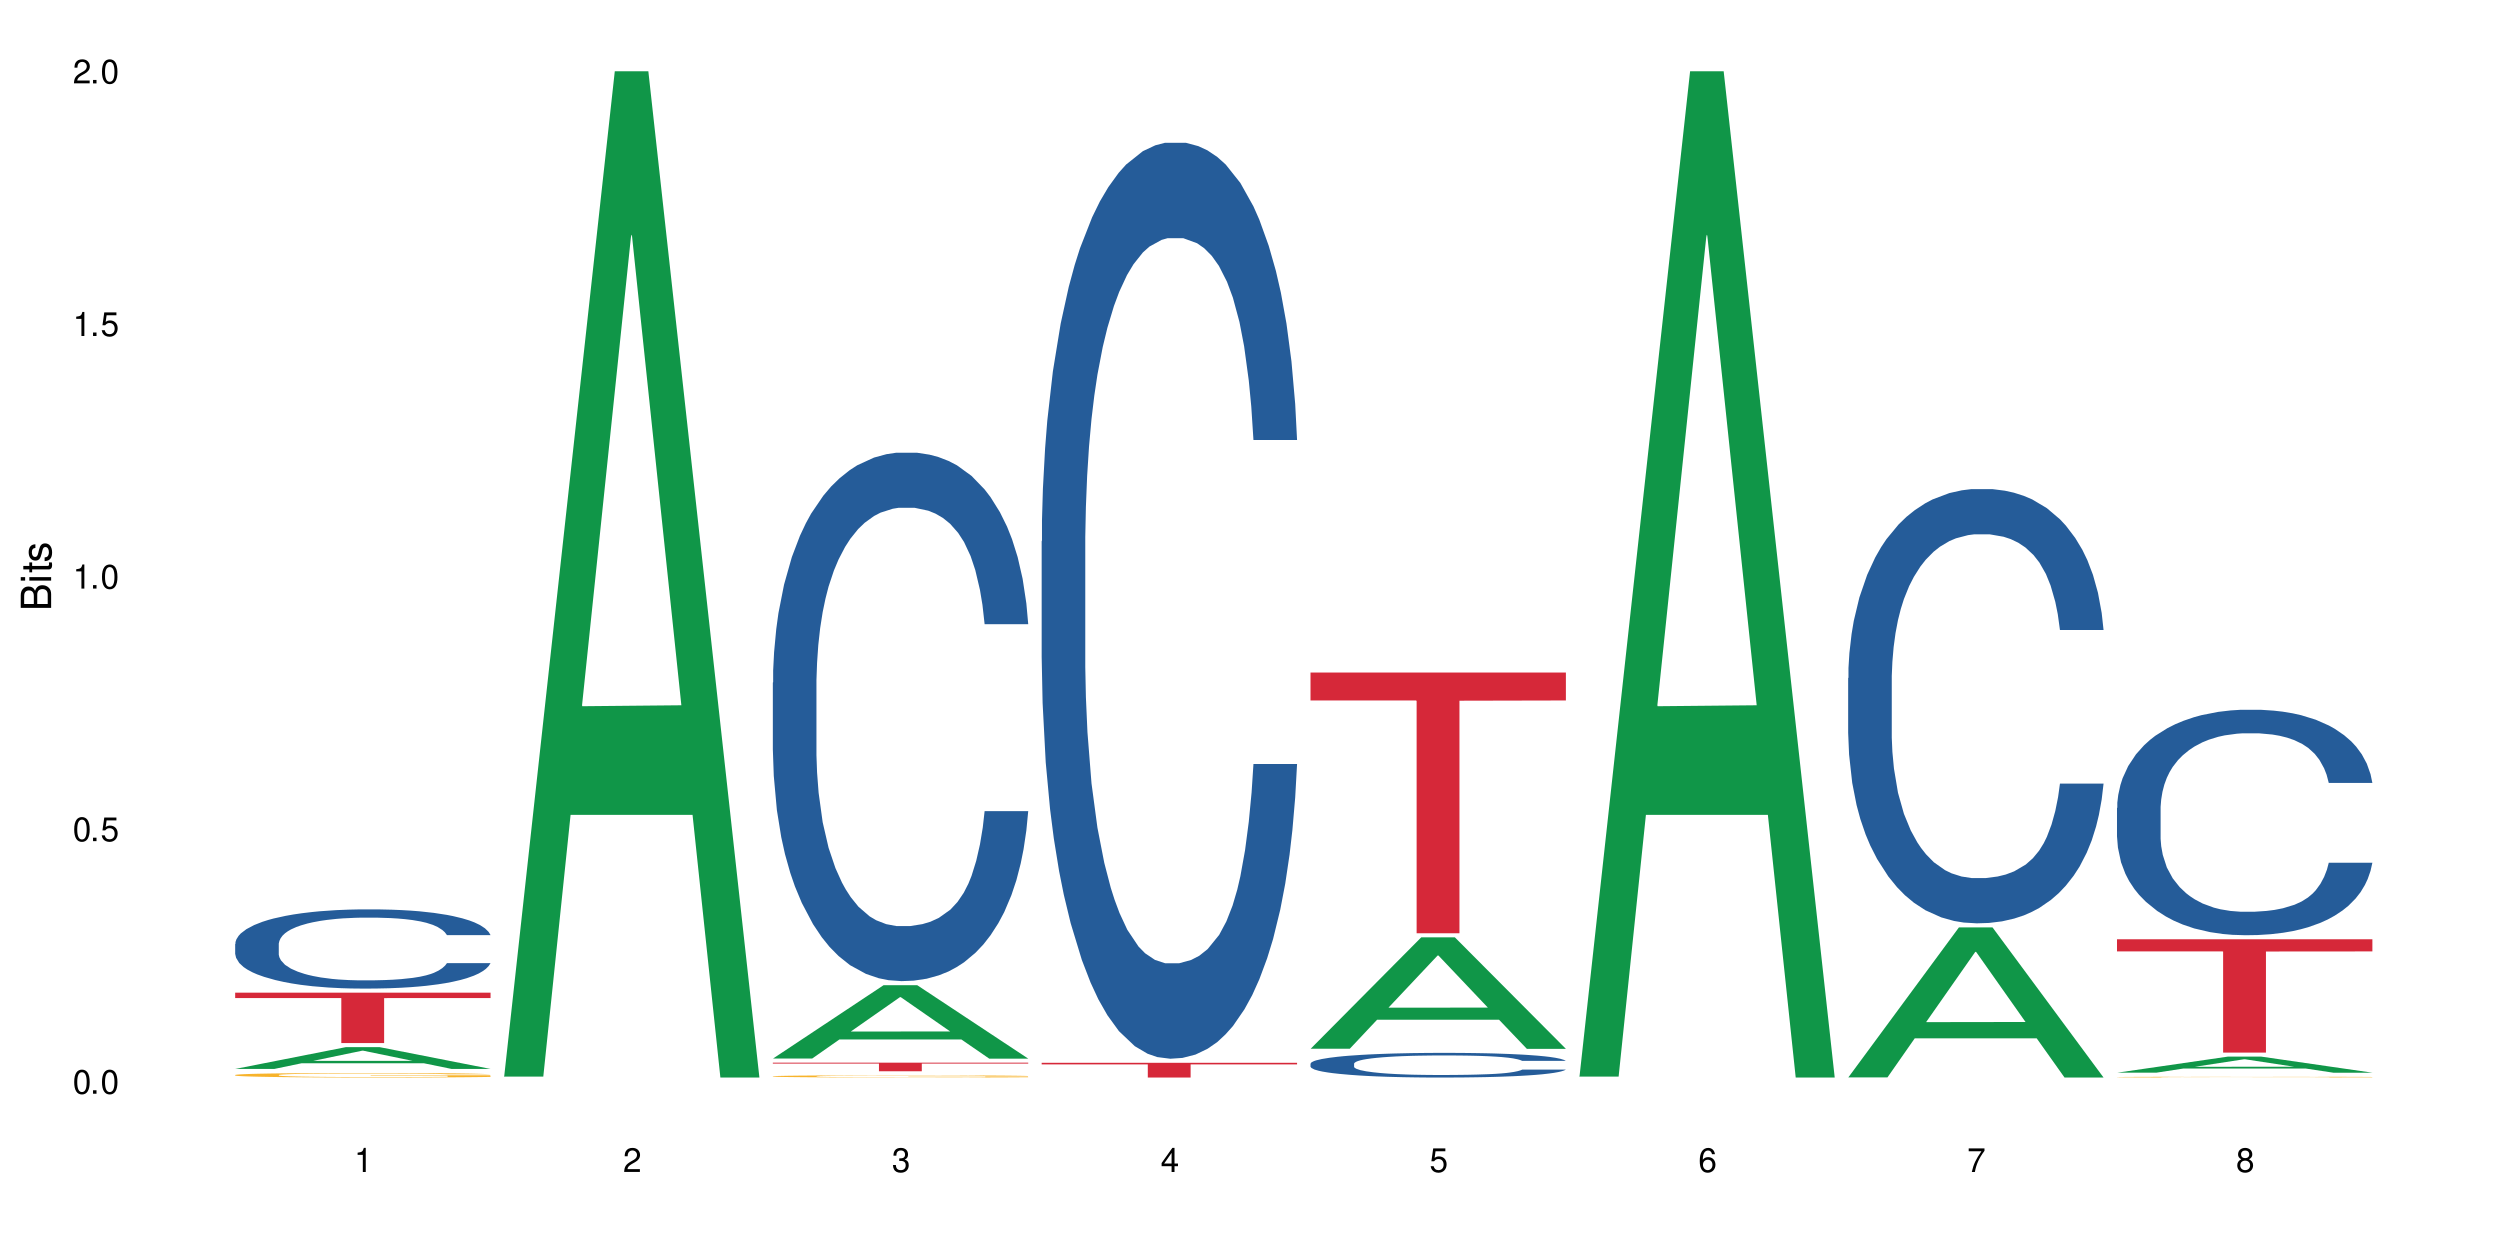 <?xml version="1.0" encoding="UTF-8"?>
<svg xmlns="http://www.w3.org/2000/svg" xmlns:xlink="http://www.w3.org/1999/xlink" width="720" height="360" viewBox="0 0 720 360">
<defs>
<g>
<g id="glyph-0-0">
</g>
<g id="glyph-0-1">
<path d="M 2.641 -6.938 C 2 -6.938 1.422 -6.656 1.078 -6.172 C 0.641 -5.562 0.406 -4.641 0.406 -3.359 C 0.406 -1.016 1.188 0.219 2.641 0.219 C 4.078 0.219 4.859 -1.016 4.859 -3.297 C 4.859 -4.641 4.656 -5.547 4.203 -6.172 C 3.844 -6.656 3.281 -6.938 2.641 -6.938 Z M 2.641 -6.188 C 3.547 -6.188 4 -5.25 4 -3.375 C 4 -1.406 3.562 -0.484 2.625 -0.484 C 1.734 -0.484 1.281 -1.438 1.281 -3.344 C 1.281 -5.25 1.734 -6.188 2.641 -6.188 Z M 2.641 -6.188 "/>
</g>
<g id="glyph-0-2">
<path d="M 1.828 -1 L 0.828 -1 L 0.828 0 L 1.828 0 Z M 1.828 -1 "/>
</g>
<g id="glyph-0-3">
<path d="M 4.562 -6.797 L 1.062 -6.797 L 0.547 -3.094 L 1.328 -3.094 C 1.719 -3.562 2.047 -3.734 2.578 -3.734 C 3.484 -3.734 4.062 -3.109 4.062 -2.094 C 4.062 -1.125 3.484 -0.531 2.578 -0.531 C 1.828 -0.531 1.375 -0.906 1.188 -1.672 L 0.328 -1.672 C 0.453 -1.109 0.547 -0.844 0.75 -0.594 C 1.125 -0.078 1.828 0.219 2.594 0.219 C 3.969 0.219 4.922 -0.781 4.922 -2.219 C 4.922 -3.562 4.031 -4.484 2.719 -4.484 C 2.25 -4.484 1.859 -4.359 1.469 -4.062 L 1.734 -5.969 L 4.562 -5.969 Z M 4.562 -6.797 "/>
</g>
<g id="glyph-0-4">
<path d="M 2.484 -4.938 L 2.484 0 L 3.328 0 L 3.328 -6.938 L 2.766 -6.938 C 2.469 -5.875 2.281 -5.734 0.984 -5.562 L 0.984 -4.938 Z M 2.484 -4.938 "/>
</g>
<g id="glyph-0-5">
<path d="M 4.859 -0.828 L 1.281 -0.828 C 1.359 -1.406 1.672 -1.781 2.5 -2.281 L 3.469 -2.828 C 4.406 -3.344 4.906 -4.062 4.906 -4.906 C 4.906 -5.484 4.672 -6.031 4.266 -6.406 C 3.859 -6.766 3.375 -6.938 2.719 -6.938 C 1.859 -6.938 1.219 -6.625 0.844 -6.031 C 0.609 -5.672 0.5 -5.234 0.484 -4.531 L 1.328 -4.531 C 1.359 -5.016 1.406 -5.281 1.531 -5.516 C 1.75 -5.938 2.188 -6.203 2.703 -6.203 C 3.469 -6.203 4.031 -5.641 4.031 -4.891 C 4.031 -4.344 3.719 -3.859 3.125 -3.516 L 2.234 -3 C 0.812 -2.172 0.406 -1.531 0.328 -0.016 L 4.859 -0.016 Z M 4.859 -0.828 "/>
</g>
<g id="glyph-0-6">
<path d="M 2.125 -3.188 L 2.578 -3.188 C 3.5 -3.188 3.984 -2.766 3.984 -1.922 C 3.984 -1.062 3.469 -0.531 2.594 -0.531 C 1.656 -0.531 1.203 -1 1.156 -2.016 L 0.312 -2.016 C 0.344 -1.453 0.438 -1.094 0.609 -0.781 C 0.953 -0.109 1.625 0.219 2.547 0.219 C 3.953 0.219 4.859 -0.625 4.859 -1.938 C 4.859 -2.828 4.516 -3.297 3.703 -3.594 C 4.344 -3.844 4.656 -4.328 4.656 -5.031 C 4.656 -6.219 3.875 -6.938 2.578 -6.938 C 1.203 -6.938 0.484 -6.172 0.453 -4.703 L 1.297 -4.703 C 1.312 -5.125 1.344 -5.359 1.453 -5.578 C 1.641 -5.969 2.062 -6.203 2.594 -6.203 C 3.344 -6.203 3.797 -5.75 3.797 -5 C 3.797 -4.516 3.609 -4.219 3.25 -4.047 C 3.016 -3.953 2.703 -3.922 2.125 -3.906 Z M 2.125 -3.188 "/>
</g>
<g id="glyph-0-7">
<path d="M 3.141 -1.672 L 3.141 0 L 3.984 0 L 3.984 -1.672 L 4.984 -1.672 L 4.984 -2.438 L 3.984 -2.438 L 3.984 -6.938 L 3.359 -6.938 L 0.266 -2.578 L 0.266 -1.672 Z M 3.141 -2.438 L 1 -2.438 L 3.141 -5.5 Z M 3.141 -2.438 "/>
</g>
<g id="glyph-0-8">
<path d="M 4.781 -5.125 C 4.609 -6.266 3.891 -6.938 2.844 -6.938 C 2.094 -6.938 1.422 -6.578 1.031 -5.953 C 0.594 -5.266 0.406 -4.422 0.406 -3.172 C 0.406 -2 0.578 -1.25 0.984 -0.641 C 1.359 -0.078 1.953 0.219 2.703 0.219 C 3.984 0.219 4.922 -0.75 4.922 -2.094 C 4.922 -3.375 4.062 -4.281 2.844 -4.281 C 2.172 -4.281 1.641 -4.031 1.281 -3.516 C 1.281 -5.234 1.828 -6.188 2.797 -6.188 C 3.391 -6.188 3.797 -5.797 3.938 -5.125 Z M 2.734 -3.531 C 3.547 -3.531 4.062 -2.953 4.062 -2.031 C 4.062 -1.156 3.484 -0.531 2.703 -0.531 C 1.922 -0.531 1.328 -1.188 1.328 -2.078 C 1.328 -2.938 1.906 -3.531 2.734 -3.531 Z M 2.734 -3.531 "/>
</g>
<g id="glyph-0-9">
<path d="M 4.984 -6.797 L 0.438 -6.797 L 0.438 -5.969 L 4.109 -5.969 C 2.5 -3.656 1.828 -2.234 1.328 0 L 2.219 0 C 2.594 -2.172 3.453 -4.047 4.984 -6.094 Z M 4.984 -6.797 "/>
</g>
<g id="glyph-0-10">
<path d="M 3.75 -3.656 C 4.469 -4.094 4.688 -4.438 4.688 -5.078 C 4.688 -6.172 3.844 -6.938 2.641 -6.938 C 1.438 -6.938 0.594 -6.172 0.594 -5.094 C 0.594 -4.438 0.812 -4.094 1.516 -3.656 C 0.734 -3.266 0.359 -2.703 0.359 -1.922 C 0.359 -0.656 1.281 0.219 2.641 0.219 C 3.984 0.219 4.922 -0.656 4.922 -1.922 C 4.922 -2.703 4.531 -3.266 3.75 -3.656 Z M 2.641 -6.188 C 3.359 -6.188 3.812 -5.75 3.812 -5.062 C 3.812 -4.406 3.344 -3.984 2.641 -3.984 C 1.922 -3.984 1.453 -4.406 1.453 -5.078 C 1.453 -5.75 1.922 -6.188 2.641 -6.188 Z M 2.641 -3.266 C 3.484 -3.266 4.062 -2.719 4.062 -1.906 C 4.062 -1.078 3.484 -0.531 2.625 -0.531 C 1.797 -0.531 1.219 -1.094 1.219 -1.906 C 1.219 -2.719 1.781 -3.266 2.641 -3.266 Z M 2.641 -3.266 "/>
</g>
<g id="glyph-1-0">
</g>
<g id="glyph-1-1">
<path d="M 0 -0.953 L 0 -4.891 C 0 -5.719 -0.234 -6.344 -0.734 -6.797 C -1.188 -7.234 -1.812 -7.469 -2.5 -7.469 C -3.547 -7.469 -4.188 -7 -4.625 -5.875 C -4.984 -6.688 -5.625 -7.094 -6.531 -7.094 C -7.172 -7.094 -7.734 -6.859 -8.141 -6.391 C -8.562 -5.922 -8.75 -5.344 -8.75 -4.5 L -8.75 -0.953 Z M -4.984 -2.062 L -7.766 -2.062 L -7.766 -4.219 C -7.766 -4.844 -7.688 -5.203 -7.453 -5.5 C -7.219 -5.812 -6.859 -5.969 -6.375 -5.969 C -5.891 -5.969 -5.531 -5.812 -5.297 -5.5 C -5.062 -5.203 -4.984 -4.844 -4.984 -4.219 Z M -0.984 -2.062 L -4 -2.062 L -4 -4.781 C -4 -5.766 -3.438 -6.359 -2.484 -6.359 C -1.547 -6.359 -0.984 -5.766 -0.984 -4.781 Z M -0.984 -2.062 "/>
</g>
<g id="glyph-1-2">
<path d="M -6.281 -1.797 L -6.281 -0.797 L 0 -0.797 L 0 -1.797 Z M -8.75 -1.797 L -8.75 -0.797 L -7.484 -0.797 L -7.484 -1.797 Z M -8.75 -1.797 "/>
</g>
<g id="glyph-1-3">
<path d="M -6.281 -3.047 L -6.281 -2.016 L -8.016 -2.016 L -8.016 -1.016 L -6.281 -1.016 L -6.281 -0.172 L -5.469 -0.172 L -5.469 -1.016 L -0.719 -1.016 C -0.078 -1.016 0.281 -1.453 0.281 -2.234 C 0.281 -2.5 0.25 -2.719 0.188 -3.047 L -0.641 -3.047 C -0.609 -2.906 -0.594 -2.766 -0.594 -2.562 C -0.594 -2.141 -0.719 -2.016 -1.156 -2.016 L -5.469 -2.016 L -5.469 -3.047 Z M -6.281 -3.047 "/>
</g>
<g id="glyph-1-4">
<path d="M -4.531 -5.25 C -5.766 -5.25 -6.469 -4.422 -6.469 -2.969 C -6.469 -1.516 -5.719 -0.562 -4.547 -0.562 C -3.562 -0.562 -3.094 -1.062 -2.734 -2.562 L -2.516 -3.484 C -2.344 -4.188 -2.094 -4.469 -1.641 -4.469 C -1.047 -4.469 -0.641 -3.875 -0.641 -3 C -0.641 -2.453 -0.797 -2 -1.062 -1.75 C -1.25 -1.594 -1.422 -1.531 -1.875 -1.469 L -1.875 -0.406 C -0.422 -0.453 0.281 -1.266 0.281 -2.922 C 0.281 -4.5 -0.5 -5.516 -1.719 -5.516 C -2.656 -5.516 -3.172 -4.984 -3.469 -3.734 L -3.703 -2.766 C -3.891 -1.953 -4.156 -1.609 -4.594 -1.609 C -5.188 -1.609 -5.547 -2.125 -5.547 -2.938 C -5.547 -3.75 -5.203 -4.172 -4.531 -4.203 Z M -4.531 -5.25 "/>
</g>
</g>
</defs>
<rect x="-72" y="-36" width="864" height="432" fill="rgb(100%, 100%, 100%)" fill-opacity="1"/>
<path fill-rule="nonzero" fill="rgb(6.275%, 58.824%, 28.235%)" fill-opacity="1" d="M 67.73 307.844 L 67.809 307.84 L 99.637 301.57 L 109.301 301.57 L 141.281 307.852 L 130.047 307.852 L 122.031 306.211 L 86.906 306.211 L 79.047 307.844 L 67.73 307.844 L 90.285 305.531 L 118.809 305.527 L 104.586 302.594 L 104.43 302.59 L 104.27 302.605 L 90.207 305.527 L 90.285 305.531 Z M 67.73 307.844 "/>
<path fill-rule="nonzero" fill="rgb(14.51%, 36.078%, 60%)" fill-opacity="1" d="M 67.73 271.832 L 67.82 271.812 L 67.82 271.312 L 68.09 270.52 L 68.719 269.52 L 69.344 268.832 L 70.961 267.602 L 73.203 266.414 L 75.535 265.496 L 77.238 264.953 L 78.766 264.535 L 82.262 263.766 L 84.504 263.367 L 86.926 263.012 L 89.887 262.66 L 92.039 262.449 L 96.883 262.117 L 100.469 261.973 L 103.25 261.91 L 109.262 261.91 L 112.848 261.992 L 115.449 262.098 L 118.32 262.262 L 120.742 262.449 L 124.957 262.91 L 128.727 263.492 L 130.43 263.828 L 133.121 264.473 L 135.184 265.098 L 136.617 265.641 L 138.234 266.414 L 139.668 267.352 L 140.746 268.414 L 141.281 269.312 L 128.727 269.312 L 128.098 268.477 L 127.379 267.832 L 126.035 266.977 L 124.688 266.371 L 122.805 265.766 L 121.102 265.371 L 118.77 264.973 L 116.707 264.723 L 114.555 264.535 L 112.488 264.41 L 108.543 264.285 L 103.969 264.285 L 102.266 264.328 L 98.766 264.492 L 96.883 264.641 L 94.191 264.934 L 92.309 265.203 L 90.066 265.621 L 88.539 265.973 L 86.656 266.516 L 85.312 266.996 L 83.785 267.684 L 82.891 268.207 L 82.082 268.789 L 81.363 269.477 L 80.828 270.207 L 80.469 270.98 L 80.289 271.73 L 80.289 274.961 L 80.469 275.711 L 80.918 276.586 L 82.082 277.859 L 83.785 278.965 L 85.762 279.84 L 87.645 280.465 L 88.719 280.758 L 90.156 281.09 L 92.398 281.508 L 95.629 281.926 L 97.512 282.094 L 100.383 282.258 L 103.34 282.344 L 107.289 282.344 L 110.785 282.258 L 113.117 282.156 L 115.539 281.988 L 118.859 281.633 L 120.922 281.301 L 122.715 280.902 L 124.062 280.508 L 124.957 280.176 L 126.305 279.527 L 127.379 278.82 L 128.188 278.09 L 128.727 277.379 L 141.281 277.379 L 140.746 278.215 L 139.938 279.027 L 139.129 279.633 L 137.875 280.363 L 136.441 281.008 L 134.375 281.738 L 132.672 282.219 L 130.43 282.738 L 128.367 283.137 L 126.125 283.488 L 122.805 283.906 L 120.652 284.113 L 118.32 284.301 L 115.539 284.469 L 112.043 284.617 L 108.273 284.699 L 104.777 284.719 L 101.008 284.68 L 98.227 284.594 L 94.551 284.406 L 89.977 284.031 L 86.656 283.637 L 84.055 283.238 L 81.812 282.82 L 79.301 282.258 L 76.074 281.34 L 74.098 280.633 L 72.754 280.051 L 71.23 279.234 L 70.152 278.508 L 68.898 277.34 L 68 275.859 L 67.73 274.711 Z M 67.73 271.832 "/>
<path fill-rule="nonzero" fill="rgb(96.863%, 70.196%, 16.863%)" fill-opacity="1" d="M 67.73 309.578 L 67.82 309.578 L 67.82 309.555 L 68.18 309.5 L 69.078 309.426 L 70.242 309.363 L 71.5 309.316 L 72.305 309.289 L 73.652 309.254 L 74.816 309.227 L 77.777 309.172 L 81.543 309.121 L 83.609 309.102 L 85.941 309.082 L 89.258 309.059 L 90.785 309.051 L 95.449 309.031 L 100.738 309.02 L 106.57 309.016 L 109.262 309.016 L 112.938 309.02 L 117.961 309.035 L 120.832 309.047 L 123.074 309.059 L 125.406 309.074 L 128.277 309.098 L 130.969 309.125 L 133.121 309.156 L 135.273 309.191 L 137.066 309.23 L 138.594 309.273 L 139.938 309.324 L 140.746 309.363 L 141.281 309.406 L 128.816 309.406 L 128.098 309.363 L 127.289 309.332 L 125.945 309.293 L 124.598 309.262 L 123.254 309.242 L 120.742 309.211 L 118.59 309.191 L 115.898 309.172 L 113.297 309.164 L 110.336 309.156 L 108.543 309.152 L 103.789 309.152 L 99.484 309.16 L 96.973 309.172 L 95.18 309.18 L 92.668 309.199 L 91.141 309.215 L 90.246 309.223 L 87.555 309.262 L 85.762 309.293 L 84.773 309.316 L 83.52 309.352 L 82.621 309.387 L 81.633 309.434 L 81.098 309.469 L 80.379 309.551 L 80.289 309.77 L 80.559 309.812 L 81.098 309.863 L 81.812 309.906 L 82.891 309.953 L 83.965 309.988 L 85.852 310.035 L 87.465 310.066 L 88.719 310.086 L 91.141 310.117 L 92.129 310.129 L 94.461 310.152 L 96.883 310.168 L 99.844 310.184 L 102.086 310.188 L 105.672 310.195 L 110.246 310.195 L 115.629 310.188 L 119.039 310.18 L 121.371 310.168 L 122.895 310.16 L 124.777 310.148 L 126.125 310.137 L 127.379 310.121 L 128.906 310.102 L 128.906 309.812 L 106.75 309.812 L 106.75 309.676 L 141.195 309.676 L 141.281 310.148 L 139.398 310.18 L 137.066 310.211 L 134.824 310.234 L 132.492 310.254 L 129.176 310.277 L 126.484 310.293 L 122.355 310.309 L 118.59 310.32 L 114.645 310.328 L 111.145 310.332 L 107.02 310.332 L 103.34 310.328 L 99.395 310.324 L 96.254 310.312 L 93.383 310.301 L 90.516 310.285 L 86.926 310.262 L 84.594 310.238 L 82.172 310.215 L 79.75 310.184 L 77.598 310.152 L 76.164 310.125 L 74.727 310.098 L 73.203 310.062 L 71.766 310.02 L 70.691 309.984 L 69.703 309.941 L 68.988 309.902 L 68.27 309.848 L 67.91 309.805 L 67.73 309.766 Z M 67.73 309.578 "/>
<path fill-rule="nonzero" fill="rgb(83.922%, 15.686%, 22.353%)" fill-opacity="1" d="M 67.73 285.883 L 141.281 285.883 L 141.281 287.438 L 110.629 287.453 L 110.629 300.406 L 98.297 300.406 L 98.297 287.465 L 98.117 287.438 L 67.73 287.438 Z M 67.73 285.883 "/>
<path fill-rule="nonzero" fill="rgb(6.275%, 58.824%, 28.235%)" fill-opacity="1" d="M 145.156 310.059 L 145.234 309.789 L 177.059 20.527 L 186.723 20.527 L 218.707 310.332 L 207.469 310.332 L 199.453 234.684 L 164.328 234.684 L 156.469 310.059 L 145.156 310.059 L 167.707 203.391 L 196.23 203.117 L 182.008 67.875 L 181.852 67.602 L 181.695 68.418 L 167.629 203.117 L 167.707 203.391 Z M 145.156 310.059 "/>
<path fill-rule="nonzero" fill="rgb(6.275%, 58.824%, 28.235%)" fill-opacity="1" d="M 222.578 304.867 L 222.656 304.848 L 254.48 283.73 L 264.148 283.73 L 296.129 304.887 L 284.895 304.887 L 276.879 299.367 L 241.75 299.367 L 233.895 304.867 L 222.578 304.867 L 245.129 297.082 L 273.656 297.062 L 259.434 287.188 L 259.273 287.168 L 259.117 287.227 L 245.051 297.062 L 245.129 297.082 Z M 222.578 304.867 "/>
<path fill-rule="nonzero" fill="rgb(14.51%, 36.078%, 60%)" fill-opacity="1" d="M 222.578 196.598 L 222.668 196.461 L 222.668 193.121 L 222.938 187.836 L 223.562 181.16 L 224.191 176.566 L 225.809 168.359 L 228.051 160.434 L 230.383 154.312 L 232.086 150.695 L 233.609 147.914 L 237.109 142.766 L 239.352 140.121 L 241.773 137.758 L 244.734 135.395 L 246.887 134 L 251.73 131.777 L 255.316 130.801 L 258.098 130.387 L 264.109 130.387 L 267.695 130.941 L 270.297 131.637 L 273.168 132.75 L 275.59 134 L 279.805 137.062 L 283.57 140.957 L 285.277 143.184 L 287.969 147.496 L 290.031 151.668 L 291.465 155.285 L 293.082 160.434 L 294.516 166.691 L 295.59 173.785 L 296.129 179.766 L 283.57 179.766 L 282.945 174.203 L 282.227 169.891 L 280.883 164.188 L 279.535 160.152 L 277.652 156.121 L 275.949 153.477 L 273.617 150.832 L 271.551 149.164 L 269.398 147.914 L 267.336 147.078 L 263.391 146.242 L 258.816 146.242 L 257.109 146.52 L 253.613 147.633 L 251.73 148.609 L 249.039 150.555 L 247.156 152.363 L 244.914 155.145 L 243.387 157.512 L 241.504 161.129 L 240.16 164.328 L 238.633 168.918 L 237.738 172.395 L 236.93 176.289 L 236.211 180.879 L 235.672 185.75 L 235.316 190.895 L 235.137 195.902 L 235.137 217.465 L 235.316 222.473 L 235.762 228.316 L 236.93 236.801 L 238.633 244.172 L 240.605 250.016 L 242.492 254.188 L 243.566 256.137 L 245.004 258.363 L 247.246 261.145 L 250.473 263.926 L 252.355 265.039 L 255.227 266.152 L 258.188 266.707 L 262.133 266.707 L 265.633 266.152 L 267.965 265.457 L 270.387 264.344 L 273.707 261.98 L 275.77 259.754 L 277.562 257.109 L 278.906 254.469 L 279.805 252.242 L 281.148 247.93 L 282.227 243.199 L 283.035 238.332 L 283.57 233.602 L 296.129 233.602 L 295.59 239.164 L 294.785 244.59 L 293.977 248.625 L 292.723 253.492 L 291.285 257.805 L 289.223 262.676 L 287.52 265.875 L 285.277 269.352 L 283.215 271.996 L 280.973 274.359 L 277.652 277.141 L 275.5 278.531 L 273.168 279.785 L 270.387 280.898 L 266.887 281.871 L 263.121 282.43 L 259.621 282.566 L 255.855 282.289 L 253.074 281.73 L 249.398 280.48 L 244.824 277.977 L 241.504 275.332 L 238.902 272.691 L 236.66 269.91 L 234.148 266.152 L 230.918 260.031 L 228.945 255.301 L 227.602 251.406 L 226.074 245.98 L 225 241.113 L 223.742 233.324 L 222.848 223.445 L 222.578 215.797 Z M 222.578 196.598 "/>
<path fill-rule="nonzero" fill="rgb(96.863%, 70.196%, 16.863%)" fill-opacity="1" d="M 222.578 309.961 L 222.668 309.961 L 222.668 309.949 L 223.027 309.922 L 223.922 309.883 L 225.09 309.855 L 226.344 309.832 L 227.152 309.816 L 228.496 309.801 L 229.664 309.785 L 232.625 309.762 L 236.391 309.734 L 238.453 309.723 L 240.785 309.715 L 244.105 309.703 L 245.629 309.699 L 250.293 309.688 L 255.586 309.684 L 261.418 309.68 L 264.109 309.684 L 267.785 309.684 L 272.809 309.691 L 275.68 309.695 L 277.922 309.703 L 280.254 309.711 L 283.125 309.723 L 285.816 309.738 L 287.969 309.75 L 290.121 309.77 L 291.914 309.789 L 293.438 309.809 L 294.785 309.832 L 295.59 309.855 L 296.129 309.875 L 283.66 309.875 L 282.945 309.855 L 282.137 309.84 L 280.793 309.82 L 279.445 309.805 L 278.102 309.793 L 275.59 309.777 L 273.438 309.77 L 270.746 309.762 L 268.145 309.754 L 265.184 309.75 L 258.637 309.75 L 254.332 309.754 L 251.82 309.758 L 250.023 309.762 L 247.512 309.773 L 245.988 309.781 L 245.094 309.785 L 242.402 309.805 L 240.605 309.82 L 239.621 309.832 L 238.363 309.848 L 237.469 309.863 L 236.48 309.887 L 235.941 309.906 L 235.227 309.945 L 235.137 310.055 L 235.406 310.078 L 235.941 310.102 L 236.66 310.121 L 237.738 310.145 L 238.812 310.16 L 240.695 310.184 L 242.312 310.199 L 243.566 310.211 L 245.988 310.227 L 246.977 310.23 L 249.309 310.242 L 251.73 310.25 L 254.691 310.258 L 256.934 310.262 L 260.52 310.266 L 265.094 310.266 L 270.477 310.262 L 273.887 310.258 L 276.219 310.25 L 277.742 310.246 L 279.625 310.242 L 280.973 310.234 L 282.227 310.227 L 283.75 310.219 L 283.75 310.078 L 261.598 310.074 L 261.598 310.008 L 296.039 310.008 L 296.129 310.242 L 294.246 310.258 L 291.914 310.273 L 289.672 310.285 L 287.34 310.293 L 284.02 310.305 L 281.328 310.312 L 277.203 310.32 L 273.438 310.328 L 269.488 310.328 L 265.992 310.332 L 258.188 310.332 L 254.242 310.328 L 251.102 310.324 L 245.359 310.309 L 241.773 310.297 L 239.441 310.285 L 237.02 310.273 L 234.598 310.258 L 232.445 310.242 L 231.008 310.23 L 229.574 310.215 L 228.051 310.199 L 226.613 310.18 L 225.539 310.16 L 224.551 310.141 L 223.832 310.121 L 223.117 310.094 L 222.758 310.07 L 222.578 310.055 Z M 222.578 309.961 "/>
<path fill-rule="nonzero" fill="rgb(83.922%, 15.686%, 22.353%)" fill-opacity="1" d="M 222.578 306.051 L 296.129 306.051 L 296.129 306.316 L 265.477 306.316 L 265.477 308.52 L 253.141 308.52 L 253.141 306.32 L 252.965 306.316 L 222.578 306.316 Z M 222.578 306.051 "/>
<path fill-rule="nonzero" fill="rgb(14.51%, 36.078%, 60%)" fill-opacity="1" d="M 300 155.898 L 300.09 155.656 L 300.09 149.871 L 300.359 140.707 L 300.988 129.133 L 301.617 121.176 L 303.23 106.949 L 305.473 93.203 L 307.805 82.594 L 309.508 76.324 L 311.035 71.504 L 314.531 62.582 L 316.773 58 L 319.195 53.898 L 322.156 49.801 L 324.309 47.391 L 329.152 43.531 L 332.742 41.844 L 335.52 41.121 L 341.531 41.121 L 345.117 42.086 L 347.719 43.289 L 350.59 45.219 L 353.012 47.391 L 357.227 52.695 L 360.996 59.445 L 362.699 63.305 L 365.391 70.781 L 367.453 78.012 L 368.891 84.281 L 370.504 93.203 L 371.938 104.055 L 373.016 116.352 L 373.555 126.723 L 360.996 126.723 L 360.367 117.078 L 359.648 109.602 L 358.305 99.715 L 356.961 92.723 L 355.074 85.73 L 353.371 81.148 L 351.039 76.566 L 348.977 73.672 L 346.824 71.504 L 344.762 70.055 L 340.812 68.609 L 336.238 68.609 L 334.535 69.09 L 331.035 71.02 L 329.152 72.707 L 326.461 76.086 L 324.578 79.219 L 322.336 84.043 L 320.812 88.141 L 318.926 94.41 L 317.582 99.957 L 316.059 107.914 L 315.16 113.941 L 314.352 120.695 L 313.637 128.652 L 313.098 137.09 L 312.738 146.012 L 312.559 154.695 L 312.559 192.07 L 312.738 200.75 L 313.188 210.879 L 314.352 225.586 L 316.059 238.367 L 318.031 248.496 L 319.914 255.727 L 320.992 259.105 L 322.426 262.961 L 324.668 267.785 L 327.898 272.609 L 329.781 274.535 L 332.652 276.465 L 335.609 277.43 L 339.559 277.43 L 343.055 276.465 L 345.387 275.262 L 347.809 273.332 L 351.129 269.23 L 353.191 265.375 L 354.984 260.793 L 356.332 256.211 L 357.227 252.352 L 358.574 244.879 L 359.648 236.68 L 360.457 228.238 L 360.996 220.039 L 373.555 220.039 L 373.016 229.688 L 372.207 239.09 L 371.402 246.082 L 370.145 254.523 L 368.711 261.996 L 366.645 270.438 L 364.941 275.984 L 362.699 282.012 L 360.637 286.594 L 358.395 290.691 L 355.074 295.516 L 352.922 297.926 L 350.59 300.098 L 347.809 302.027 L 344.312 303.715 L 340.543 304.68 L 337.047 304.918 L 333.277 304.438 L 330.5 303.473 L 326.82 301.301 L 322.246 296.961 L 318.926 292.379 L 316.324 287.801 L 314.082 282.977 L 311.57 276.465 L 308.344 265.855 L 306.371 257.656 L 305.023 250.906 L 303.5 241.5 L 302.422 233.062 L 301.168 219.559 L 300.27 202.438 L 300 189.176 Z M 300 155.898 "/>
<path fill-rule="nonzero" fill="rgb(83.922%, 15.686%, 22.353%)" fill-opacity="1" d="M 300 306.082 L 373.555 306.082 L 373.555 306.539 L 342.898 306.543 L 342.898 310.332 L 330.566 310.332 L 330.566 306.547 L 330.387 306.539 L 300 306.539 Z M 300 306.082 "/>
<path fill-rule="nonzero" fill="rgb(6.275%, 58.824%, 28.235%)" fill-opacity="1" d="M 377.426 302.039 L 377.504 302.008 L 409.328 269.945 L 418.992 269.945 L 450.977 302.07 L 439.738 302.07 L 431.723 293.684 L 396.598 293.684 L 388.738 302.039 L 377.426 302.039 L 399.977 290.215 L 428.504 290.188 L 414.277 275.195 L 414.121 275.164 L 413.965 275.254 L 399.898 290.188 L 399.977 290.215 Z M 377.426 302.039 "/>
<path fill-rule="nonzero" fill="rgb(14.51%, 36.078%, 60%)" fill-opacity="1" d="M 377.426 306.324 L 377.516 306.316 L 377.516 306.16 L 377.781 305.914 L 378.41 305.602 L 379.039 305.387 L 380.652 305.004 L 382.895 304.637 L 385.227 304.352 L 386.934 304.18 L 388.457 304.051 L 391.957 303.812 L 394.199 303.688 L 396.621 303.578 L 399.578 303.469 L 401.734 303.402 L 406.574 303.297 L 410.164 303.254 L 412.945 303.234 L 418.953 303.234 L 422.543 303.258 L 425.145 303.293 L 428.016 303.344 L 430.438 303.402 L 434.652 303.547 L 438.418 303.727 L 440.125 303.832 L 442.812 304.031 L 444.879 304.227 L 446.312 304.395 L 447.926 304.637 L 449.363 304.926 L 450.438 305.258 L 450.977 305.539 L 438.418 305.539 L 437.789 305.277 L 437.074 305.078 L 435.727 304.809 L 434.383 304.621 L 432.5 304.434 L 430.793 304.312 L 428.461 304.188 L 426.398 304.109 L 424.246 304.051 L 422.184 304.012 L 418.238 303.973 L 413.664 303.973 L 411.957 303.988 L 408.461 304.039 L 406.574 304.082 L 403.887 304.176 L 402 304.258 L 399.758 304.391 L 398.234 304.5 L 396.352 304.668 L 395.004 304.816 L 393.48 305.031 L 392.582 305.191 L 391.777 305.375 L 391.059 305.59 L 390.52 305.816 L 390.16 306.055 L 389.98 306.289 L 389.98 307.297 L 390.16 307.527 L 390.609 307.801 L 391.777 308.199 L 393.48 308.543 L 395.453 308.812 L 397.336 309.008 L 398.414 309.098 L 399.848 309.203 L 402.09 309.332 L 405.32 309.465 L 407.203 309.516 L 410.074 309.566 L 413.035 309.594 L 416.98 309.594 L 420.48 309.566 L 422.812 309.535 L 425.234 309.48 L 428.551 309.371 L 430.613 309.27 L 432.41 309.145 L 433.754 309.023 L 434.652 308.918 L 435.996 308.715 L 437.074 308.496 L 437.879 308.27 L 438.418 308.047 L 450.977 308.047 L 450.438 308.309 L 449.633 308.562 L 448.824 308.75 L 447.566 308.977 L 446.133 309.176 L 444.07 309.406 L 442.367 309.555 L 440.125 309.715 L 438.059 309.84 L 435.816 309.949 L 432.5 310.078 L 430.348 310.145 L 428.016 310.203 L 425.234 310.254 L 421.734 310.301 L 417.969 310.324 L 414.469 310.332 L 410.703 310.32 L 407.922 310.293 L 404.242 310.234 L 399.668 310.117 L 396.352 309.996 L 393.75 309.871 L 391.508 309.742 L 388.996 309.566 L 385.766 309.281 L 383.793 309.062 L 382.449 308.879 L 380.922 308.625 L 379.848 308.398 L 378.59 308.035 L 377.695 307.574 L 377.426 307.219 Z M 377.426 306.324 "/>
<path fill-rule="nonzero" fill="rgb(83.922%, 15.686%, 22.353%)" fill-opacity="1" d="M 377.426 193.695 L 450.977 193.695 L 450.977 201.734 L 420.324 201.805 L 420.324 268.785 L 407.988 268.785 L 407.988 201.875 L 407.809 201.734 L 377.426 201.734 Z M 377.426 193.695 "/>
<path fill-rule="nonzero" fill="rgb(6.275%, 58.824%, 28.235%)" fill-opacity="1" d="M 454.848 310.059 L 454.926 309.789 L 486.75 20.527 L 496.418 20.527 L 528.398 310.332 L 517.164 310.332 L 509.148 234.684 L 474.023 234.684 L 466.164 310.059 L 454.848 310.059 L 477.402 203.391 L 505.926 203.117 L 491.703 67.875 L 491.547 67.602 L 491.387 68.418 L 477.32 203.117 L 477.402 203.391 Z M 454.848 310.059 "/>
<path fill-rule="nonzero" fill="rgb(6.275%, 58.824%, 28.235%)" fill-opacity="1" d="M 532.27 310.293 L 532.352 310.25 L 564.176 267.086 L 573.84 267.086 L 605.824 310.332 L 594.586 310.332 L 586.57 299.043 L 551.445 299.043 L 543.586 310.293 L 532.27 310.293 L 554.824 294.375 L 583.348 294.332 L 569.125 274.152 L 568.969 274.113 L 568.812 274.234 L 554.746 294.332 L 554.824 294.375 Z M 532.27 310.293 "/>
<path fill-rule="nonzero" fill="rgb(14.51%, 36.078%, 60%)" fill-opacity="1" d="M 532.27 195.277 L 532.359 195.164 L 532.359 192.418 L 532.629 188.074 L 533.258 182.586 L 533.887 178.816 L 535.5 172.07 L 537.742 165.555 L 540.074 160.523 L 541.777 157.551 L 543.305 155.266 L 546.801 151.035 L 549.043 148.863 L 551.465 146.922 L 554.426 144.977 L 556.578 143.836 L 561.422 142.004 L 565.012 141.207 L 567.793 140.863 L 573.801 140.863 L 577.391 141.32 L 579.992 141.891 L 582.859 142.805 L 585.281 143.836 L 589.5 146.352 L 593.266 149.551 L 594.969 151.379 L 597.66 154.922 L 599.723 158.352 L 601.16 161.324 L 602.773 165.555 L 604.207 170.699 L 605.285 176.527 L 605.824 181.445 L 593.266 181.445 L 592.637 176.871 L 591.922 173.328 L 590.574 168.641 L 589.23 165.324 L 587.344 162.012 L 585.641 159.84 L 583.309 157.668 L 581.246 156.297 L 579.094 155.266 L 577.031 154.582 L 573.082 153.895 L 568.508 153.895 L 566.805 154.121 L 563.305 155.039 L 561.422 155.836 L 558.73 157.438 L 556.848 158.926 L 554.605 161.211 L 553.082 163.152 L 551.199 166.125 L 549.852 168.754 L 548.328 172.527 L 547.43 175.387 L 546.621 178.586 L 545.906 182.359 L 545.367 186.359 L 545.008 190.59 L 544.828 194.703 L 544.828 212.422 L 545.008 216.539 L 545.457 221.34 L 546.621 228.312 L 548.328 234.371 L 550.301 239.172 L 552.184 242.602 L 553.262 244.203 L 554.695 246.031 L 556.938 248.32 L 560.168 250.605 L 562.051 251.52 L 564.922 252.434 L 567.883 252.891 L 571.828 252.891 L 575.324 252.434 L 577.656 251.863 L 580.078 250.949 L 583.398 249.004 L 585.461 247.176 L 587.254 245.004 L 588.602 242.832 L 589.5 241.004 L 590.844 237.457 L 591.922 233.57 L 592.727 229.57 L 593.266 225.684 L 605.824 225.684 L 605.285 230.258 L 604.477 234.715 L 603.672 238.031 L 602.414 242.031 L 600.98 245.574 L 598.918 249.574 L 597.211 252.207 L 594.969 255.062 L 592.906 257.234 L 590.664 259.18 L 587.344 261.465 L 585.191 262.609 L 582.859 263.637 L 580.078 264.551 L 576.582 265.352 L 572.816 265.809 L 569.316 265.922 L 565.551 265.695 L 562.77 265.238 L 559.09 264.207 L 554.516 262.152 L 551.199 259.98 L 548.598 257.809 L 546.355 255.52 L 543.844 252.434 L 540.613 247.402 L 538.641 243.516 L 537.293 240.316 L 535.77 235.859 L 534.691 231.855 L 533.438 225.457 L 532.539 217.34 L 532.27 211.051 Z M 532.27 195.277 "/>
<path fill-rule="nonzero" fill="rgb(6.275%, 58.824%, 28.235%)" fill-opacity="1" d="M 609.695 308.934 L 609.773 308.93 L 641.598 304.309 L 651.266 304.309 L 683.246 308.938 L 672.008 308.938 L 663.996 307.73 L 628.867 307.73 L 621.012 308.934 L 609.695 308.934 L 632.246 307.23 L 660.773 307.227 L 646.551 305.066 L 646.391 305.059 L 646.234 305.074 L 632.168 307.227 L 632.246 307.23 Z M 609.695 308.934 "/>
<path fill-rule="nonzero" fill="rgb(14.51%, 36.078%, 60%)" fill-opacity="1" d="M 609.695 232.672 L 609.785 232.613 L 609.785 231.191 L 610.055 228.934 L 610.68 226.086 L 611.309 224.129 L 612.922 220.625 L 615.164 217.242 L 617.5 214.633 L 619.203 213.09 L 620.727 211.902 L 624.227 209.707 L 626.469 208.578 L 628.891 207.57 L 631.852 206.562 L 634.004 205.969 L 638.848 205.02 L 642.434 204.602 L 645.215 204.426 L 651.223 204.426 L 654.812 204.664 L 657.414 204.957 L 660.285 205.434 L 662.707 205.969 L 666.922 207.273 L 670.688 208.934 L 672.395 209.883 L 675.086 211.723 L 677.148 213.504 L 678.582 215.047 L 680.195 217.242 L 681.633 219.914 L 682.707 222.941 L 683.246 225.492 L 670.688 225.492 L 670.062 223.117 L 669.344 221.277 L 667.996 218.848 L 666.652 217.125 L 664.77 215.402 L 663.066 214.277 L 660.734 213.148 L 658.668 212.438 L 656.516 211.902 L 654.453 211.547 L 650.508 211.191 L 645.934 211.191 L 644.227 211.309 L 640.73 211.785 L 638.848 212.199 L 636.156 213.031 L 634.273 213.801 L 632.027 214.988 L 630.504 215.996 L 628.621 217.539 L 627.273 218.906 L 625.75 220.863 L 624.852 222.348 L 624.047 224.008 L 623.328 225.969 L 622.789 228.043 L 622.43 230.238 L 622.254 232.375 L 622.254 241.574 L 622.43 243.711 L 622.879 246.203 L 624.047 249.824 L 625.75 252.969 L 627.723 255.461 L 629.605 257.242 L 630.684 258.074 L 632.117 259.023 L 634.363 260.211 L 637.59 261.398 L 639.473 261.871 L 642.344 262.348 L 645.305 262.582 L 649.25 262.582 L 652.75 262.348 L 655.082 262.051 L 657.504 261.574 L 660.82 260.566 L 662.887 259.617 L 664.68 258.488 L 666.023 257.359 L 666.922 256.41 L 668.266 254.57 L 669.344 252.555 L 670.152 250.477 L 670.688 248.461 L 683.246 248.461 L 682.707 250.832 L 681.902 253.148 L 681.094 254.867 L 679.84 256.945 L 678.402 258.785 L 676.34 260.863 L 674.637 262.227 L 672.395 263.711 L 670.332 264.84 L 668.086 265.848 L 664.77 267.035 L 662.617 267.629 L 660.285 268.164 L 657.504 268.637 L 654.004 269.051 L 650.238 269.289 L 646.738 269.348 L 642.973 269.23 L 640.191 268.992 L 636.516 268.457 L 631.941 267.391 L 628.621 266.262 L 626.02 265.137 L 623.777 263.949 L 621.266 262.348 L 618.035 259.734 L 616.062 257.719 L 614.719 256.055 L 613.191 253.742 L 612.117 251.664 L 610.859 248.34 L 609.965 244.129 L 609.695 240.863 Z M 609.695 232.672 "/>
<path fill-rule="nonzero" fill="rgb(96.863%, 70.196%, 16.863%)" fill-opacity="1" d="M 609.695 310.199 L 609.785 310.199 L 609.785 310.195 L 610.145 310.188 L 611.039 310.172 L 612.207 310.164 L 613.461 310.156 L 614.27 310.148 L 615.613 310.145 L 616.781 310.141 L 619.742 310.129 L 623.508 310.121 L 625.57 310.117 L 627.902 310.113 L 631.223 310.109 L 632.746 310.109 L 637.41 310.105 L 642.703 310.102 L 654.902 310.102 L 659.926 310.105 L 662.797 310.105 L 665.039 310.109 L 667.371 310.113 L 670.242 310.117 L 672.93 310.121 L 675.086 310.125 L 677.238 310.133 L 679.031 310.141 L 680.555 310.148 L 681.902 310.156 L 682.707 310.164 L 683.246 310.172 L 670.777 310.172 L 670.062 310.164 L 669.254 310.156 L 667.91 310.148 L 666.562 310.145 L 665.219 310.141 L 662.707 310.137 L 660.555 310.133 L 657.863 310.129 L 655.262 310.129 L 652.301 310.125 L 645.754 310.125 L 641.449 310.129 L 637.141 310.129 L 634.629 310.133 L 633.105 310.137 L 632.207 310.137 L 629.52 310.145 L 627.723 310.152 L 626.738 310.156 L 625.48 310.16 L 624.586 310.168 L 623.598 310.176 L 623.059 310.18 L 622.344 310.195 L 622.254 310.234 L 622.52 310.242 L 623.059 310.25 L 623.777 310.258 L 624.852 310.266 L 625.93 310.273 L 627.812 310.281 L 629.43 310.285 L 630.684 310.289 L 633.105 310.293 L 634.094 310.297 L 636.426 310.301 L 638.848 310.305 L 641.805 310.305 L 644.047 310.309 L 657.594 310.309 L 661 310.305 L 663.332 310.305 L 664.859 310.301 L 666.742 310.301 L 668.086 310.297 L 669.344 310.297 L 670.867 310.293 L 670.867 310.242 L 648.715 310.242 L 648.715 310.219 L 683.156 310.219 L 683.246 310.301 L 681.363 310.305 L 679.031 310.312 L 676.789 310.316 L 674.457 310.32 L 671.137 310.324 L 668.445 310.324 L 664.32 310.328 L 660.555 310.332 L 641.359 310.332 L 638.219 310.328 L 635.348 310.328 L 632.477 310.324 L 628.891 310.32 L 626.559 310.316 L 624.137 310.312 L 621.715 310.305 L 619.562 310.301 L 618.125 310.297 L 616.691 310.293 L 615.164 310.285 L 613.73 310.277 L 612.656 310.27 L 611.668 310.266 L 610.949 310.258 L 610.234 310.246 L 609.695 310.234 Z M 609.695 310.199 "/>
<path fill-rule="nonzero" fill="rgb(83.922%, 15.686%, 22.353%)" fill-opacity="1" d="M 609.695 270.512 L 683.246 270.512 L 683.246 274.008 L 652.594 274.035 L 652.594 303.145 L 640.258 303.145 L 640.258 274.066 L 640.082 274.008 L 609.695 274.008 Z M 609.695 270.512 "/>
<g fill="rgb(0%, 0%, 0%)" fill-opacity="1">
<use xlink:href="#glyph-0-1" x="20.965" y="314.993"/>
<use xlink:href="#glyph-0-2" x="25.965" y="314.993"/>
<use xlink:href="#glyph-0-1" x="28.965" y="314.993"/>
</g>
<g fill="rgb(0%, 0%, 0%)" fill-opacity="1">
<use xlink:href="#glyph-0-1" x="20.965" y="242.251"/>
<use xlink:href="#glyph-0-2" x="25.965" y="242.251"/>
<use xlink:href="#glyph-0-3" x="28.965" y="242.251"/>
</g>
<g fill="rgb(0%, 0%, 0%)" fill-opacity="1">
<use xlink:href="#glyph-0-4" x="20.965" y="169.509"/>
<use xlink:href="#glyph-0-2" x="25.965" y="169.509"/>
<use xlink:href="#glyph-0-1" x="28.965" y="169.509"/>
</g>
<g fill="rgb(0%, 0%, 0%)" fill-opacity="1">
<use xlink:href="#glyph-0-4" x="20.965" y="96.767"/>
<use xlink:href="#glyph-0-2" x="25.965" y="96.767"/>
<use xlink:href="#glyph-0-3" x="28.965" y="96.767"/>
</g>
<g fill="rgb(0%, 0%, 0%)" fill-opacity="1">
<use xlink:href="#glyph-0-5" x="20.965" y="24.024"/>
<use xlink:href="#glyph-0-2" x="25.965" y="24.024"/>
<use xlink:href="#glyph-0-1" x="28.965" y="24.024"/>
</g>
<g fill="rgb(0%, 0%, 0%)" fill-opacity="1">
<use xlink:href="#glyph-0-4" x="102.008" y="337.532"/>
</g>
<g fill="rgb(0%, 0%, 0%)" fill-opacity="1">
<use xlink:href="#glyph-0-5" x="179.43" y="337.532"/>
</g>
<g fill="rgb(0%, 0%, 0%)" fill-opacity="1">
<use xlink:href="#glyph-0-6" x="256.855" y="337.532"/>
</g>
<g fill="rgb(0%, 0%, 0%)" fill-opacity="1">
<use xlink:href="#glyph-0-7" x="334.277" y="337.532"/>
</g>
<g fill="rgb(0%, 0%, 0%)" fill-opacity="1">
<use xlink:href="#glyph-0-3" x="411.699" y="337.532"/>
</g>
<g fill="rgb(0%, 0%, 0%)" fill-opacity="1">
<use xlink:href="#glyph-0-8" x="489.125" y="337.532"/>
</g>
<g fill="rgb(0%, 0%, 0%)" fill-opacity="1">
<use xlink:href="#glyph-0-9" x="566.547" y="337.532"/>
</g>
<g fill="rgb(0%, 0%, 0%)" fill-opacity="1">
<use xlink:href="#glyph-0-10" x="643.969" y="337.532"/>
</g>
<g fill="rgb(0%, 0%, 0%)" fill-opacity="1">
<use xlink:href="#glyph-1-1" x="14.725" y="176.012"/>
<use xlink:href="#glyph-1-2" x="14.725" y="168.012"/>
<use xlink:href="#glyph-1-3" x="14.725" y="165.012"/>
<use xlink:href="#glyph-1-4" x="14.725" y="162.012"/>
</g>
</svg>
